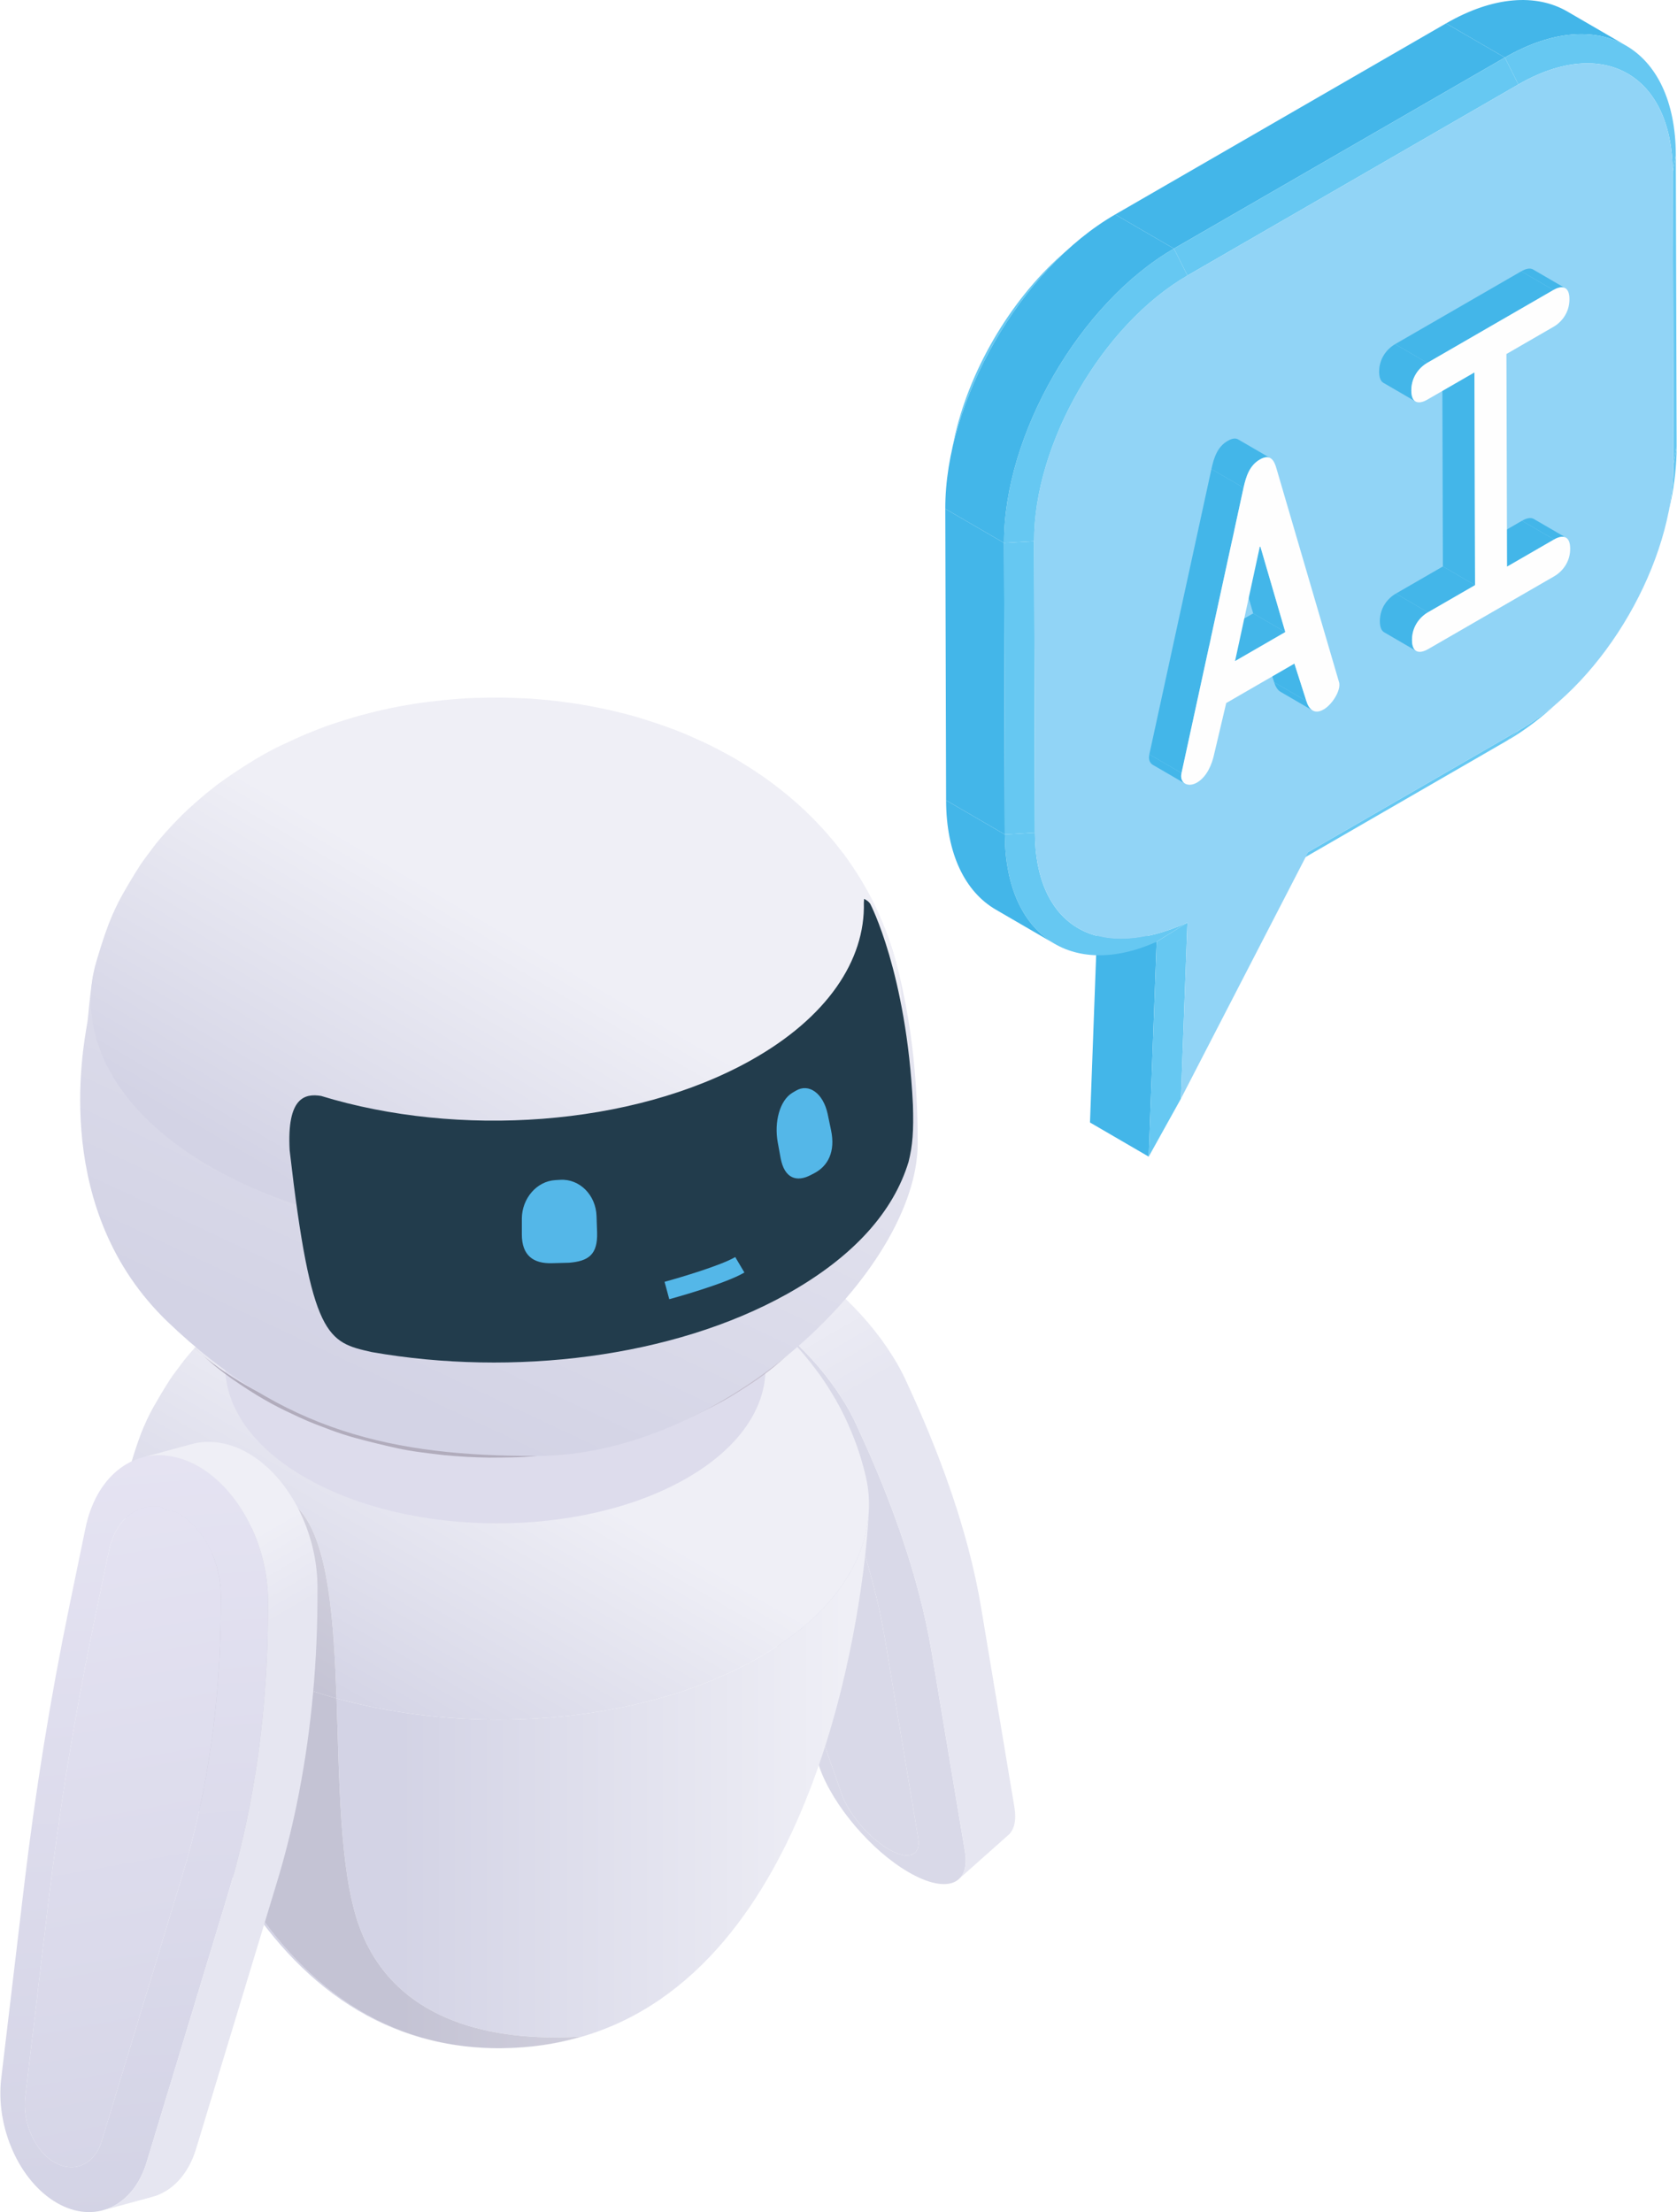<?xml version="1.0" encoding="UTF-8"?> <svg xmlns="http://www.w3.org/2000/svg" xmlns:xlink="http://www.w3.org/1999/xlink" xmlns:xodm="http://www.corel.com/coreldraw/odm/2003" xml:space="preserve" width="599px" height="790px" version="1.0" style="shape-rendering:geometricPrecision; text-rendering:geometricPrecision; image-rendering:optimizeQuality; fill-rule:evenodd; clip-rule:evenodd" viewBox="0 0 270.85 357.37"> <defs> <style type="text/css"> .fil23 {fill:#FEFEFE;fill-rule:nonzero} .fil11 {fill:#DDDCEC;fill-rule:nonzero} .fil5 {fill:#D9D9E8;fill-rule:nonzero} .fil22 {fill:#91D4F6;fill-rule:nonzero} .fil20 {fill:#66C8F2;fill-rule:nonzero} .fil16 {fill:#54B7E8;fill-rule:nonzero} .fil21 {fill:#43B6E9;fill-rule:nonzero} .fil15 {fill:#223C4C;fill-rule:nonzero} .fil3 {fill:url(#id4)} .fil7 {fill:url(#id5)} .fil18 {fill:url(#id6)} .fil1 {fill:url(#id7)} .fil2 {fill:url(#id8)} .fil17 {fill:url(#id9)} .fil8 {fill:url(#id10)} .fil10 {fill:url(#id11)} .fil4 {fill:url(#id12)} .fil0 {fill:url(#id13)} .fil12 {fill:url(#id14)} .fil9 {fill:url(#id15)} .fil19 {fill:url(#id16)} .fil14 {fill:url(#id17)} .fil6 {fill:url(#id18)} .fil13 {fill:url(#id19)} </style> <clipPath id="id0"> <path d="M72.3 231.88c-3.4,-0.69 -6.59,-1.85 -9.27,-3.45 -9.26,-5.54 -9.04,-14.37 0.48,-19.71 2.59,-1.45 5.59,-2.49 8.79,-3.14l0 26.3 0 0z"></path> </clipPath> <clipPath id="id1"> <path d="M80.36 232.69c-2.73,0 -5.46,-0.27 -8.06,-0.81l0 -26.3c2.56,-0.52 5.23,-0.77 7.9,-0.77 3.4,0 6.8,0.41 9.95,1.24l0 25.43c-3.11,0.8 -6.45,1.21 -9.79,1.21l0 0z"></path> </clipPath> <clipPath id="id2"> <path d="M90.15 198.66c-0.89,-0.12 -1.68,-0.21 -2.29,-0.27 -1.03,-0.09 -2.42,-0.22 -3.47,-0.26 -1.05,-0.03 -2.44,-0.1 -3.48,-0.11 -0.11,0 -0.24,0 -0.36,0 -1,0 -2.2,0.03 -3.13,0.04 -1.58,0.02 -3.41,0.18 -5.12,0.35l0 -33.78 17.85 0.04 0 33.99 0 0z"></path> </clipPath> <clipPath id="id3"> <path d="M90.16 231.48l0 -25.43c2.68,0.71 5.19,1.71 7.37,3.02 9.26,5.53 9.05,14.35 -0.48,19.7 -2.07,1.16 -4.41,2.06 -6.89,2.71l0 0z"></path> </clipPath> <linearGradient id="id4" gradientUnits="userSpaceOnUse" x1="191.89" y1="386.29" x2="70.49" y2="176.02"> <stop offset="0" style="stop-opacity:1; stop-color:#80CFF4"></stop> <stop offset="1" style="stop-opacity:1; stop-color:#6ECAF1"></stop> </linearGradient> <linearGradient id="id5" gradientUnits="userSpaceOnUse" x1="20.07" y1="286.97" x2="140.35" y2="286.97"> <stop offset="0" style="stop-opacity:1; stop-color:#D3D3E5"></stop> <stop offset="0.369" style="stop-opacity:1; stop-color:#D3D3E5"></stop> <stop offset="0.969" style="stop-opacity:1; stop-color:#EFEFF6"></stop> <stop offset="1" style="stop-opacity:1; stop-color:#EFEFF6"></stop> </linearGradient> <linearGradient id="id6" gradientUnits="userSpaceOnUse" x1="26.05" y1="358.88" x2="17.35" y2="228.48"> <stop offset="0" style="stop-opacity:1; stop-color:#D3D3E5"></stop> <stop offset="1" style="stop-opacity:1; stop-color:#E6E4F3"></stop> </linearGradient> <linearGradient id="id7" gradientUnits="userSpaceOnUse" xlink:href="#id4" x1="79.83" y1="445.03" x2="79.83" y2="164.63"> </linearGradient> <linearGradient id="id8" gradientUnits="userSpaceOnUse" xlink:href="#id4" x1="79.83" y1="445.03" x2="79.83" y2="164.63"> </linearGradient> <linearGradient id="id9" gradientUnits="userSpaceOnUse" xlink:href="#id6" x1="32.66" y1="369.76" x2="8.22" y2="232.29"> </linearGradient> <linearGradient id="id10" gradientUnits="userSpaceOnUse" x1="58.64" y1="279.58" x2="104.22" y2="200.49"> <stop offset="0" style="stop-opacity:1; stop-color:#D3D3E5"></stop> <stop offset="0.561" style="stop-opacity:1; stop-color:#EFEFF6"></stop> <stop offset="1" style="stop-opacity:1; stop-color:#EFEFF6"></stop> </linearGradient> <linearGradient id="id11" gradientUnits="userSpaceOnUse" x1="58.56" y1="279.58" x2="104.22" y2="200.49"> <stop offset="0" style="stop-opacity:1; stop-color:#C4C3D4"></stop> <stop offset="0.561" style="stop-opacity:1; stop-color:#E0DEE7"></stop> <stop offset="1" style="stop-opacity:1; stop-color:#E0DEE7"></stop> </linearGradient> <linearGradient id="id12" gradientUnits="userSpaceOnUse" xlink:href="#id4" x1="148.98" y1="386.29" x2="78.79" y2="176.02"> </linearGradient> <linearGradient id="id13" gradientUnits="userSpaceOnUse" xlink:href="#id4" x1="13.43" y1="386.21" x2="83.63" y2="175.94"> </linearGradient> <linearGradient id="id14" gradientUnits="userSpaceOnUse" x1="70.95" y1="225.56" x2="163.94" y2="225.56"> <stop offset="0" style="stop-opacity:1; stop-color:#B1ACBC"></stop> <stop offset="0.239" style="stop-opacity:1; stop-color:#B1ACBC"></stop> <stop offset="1" style="stop-opacity:1; stop-color:#E3DBE9"></stop> </linearGradient> <linearGradient id="id15" gradientUnits="userSpaceOnUse" x1="20.07" y1="286.97" x2="140.35" y2="286.97"> <stop offset="0" style="stop-opacity:1; stop-color:#C4C3D4"></stop> <stop offset="0.369" style="stop-opacity:1; stop-color:#C4C3D4"></stop> <stop offset="0.969" style="stop-opacity:1; stop-color:#E0DEE7"></stop> <stop offset="1" style="stop-opacity:1; stop-color:#E0DEE7"></stop> </linearGradient> <linearGradient id="id16" gradientUnits="userSpaceOnUse" x1="54.07" y1="338.16" x2="1.92" y2="247.71"> <stop offset="0" style="stop-opacity:1; stop-color:#E6E6F1"></stop> <stop offset="0.678" style="stop-opacity:1; stop-color:#E6E6F1"></stop> <stop offset="0.812" style="stop-opacity:1; stop-color:#EFEFF6"></stop> <stop offset="1" style="stop-opacity:1; stop-color:#EFEFF6"></stop> </linearGradient> <linearGradient id="id17" gradientUnits="userSpaceOnUse" xlink:href="#id10" x1="57.25" y1="197.7" x2="105.43" y2="115.27"> </linearGradient> <linearGradient id="id18" gradientUnits="userSpaceOnUse" x1="168.91" y1="295.35" x2="116.77" y2="204.94"> <stop offset="0" style="stop-opacity:1; stop-color:#E6E6F1"></stop> <stop offset="0.729" style="stop-opacity:1; stop-color:#E6E6F1"></stop> <stop offset="0.929" style="stop-opacity:1; stop-color:#EFEFF6"></stop> <stop offset="1" style="stop-opacity:1; stop-color:#EFEFF6"></stop> </linearGradient> <linearGradient id="id19" gradientUnits="userSpaceOnUse" xlink:href="#id5" x1="27.74" y1="298.27" x2="120.85" y2="100.58"> </linearGradient> </defs> <g id="Слой_x0020_1">  <g id="_2076171892720"> <path class="fil0" d="M72.3 231.88l0 -26.3 0 26.3zm0 -33.47l0 -33.78 0 33.78z"></path> <g style="clip-path:url(#id0)"> <image x="49.32" y="203.06" width="25.81" height="31.92"></image> </g> <path class="fil1" d="M90.15 231.48l0 -25.43c0,0 0,0 0,0l0 25.43 0 0z"></path> <path class="fil2" d="M90.15 198.66c0,0 0,0 0,0l0 -34 0 0 0 34z"></path> <g style="clip-path:url(#id1)"> <image x="68.07" y="200.88" width="25.81" height="34.1"></image> </g> <g style="clip-path:url(#id2)"> <image x="68.07" y="161.2" width="25.81" height="40.2"></image> </g> <path class="fil3" d="M172.23 356.82l0 -239.54 0 239.54zm-82.08 -125.34l0 -25.43 0 25.43z"></path> <polygon class="fil4" points="90.15,198.66 90.15,164.66 "></polygon> <g style="clip-path:url(#id3)"> <image x="87.25" y="203.06" width="23.2" height="31.92"></image> </g> <path class="fil5" d="M121.07 218.57c3.97,2.29 8.31,6.98 10.36,11.48l0.88 1.93c3.77,8.28 6.67,16.22 8.63,23.63 0.83,3.14 1.49,6.18 1.98,9.11l5.38 32.24c0.48,2.85 -1.59,3.62 -4.76,1.79 -3.17,-1.83 -6.48,-5.7 -7.6,-8.92l-8.43 -24.03c-4.08,-11.65 -7.58,-23.01 -10.5,-34.02l-2.59 -9.8c-1,-3.78 0.71,-5.63 4.21,-4.52 0.45,0.53 1.61,0.63 2.44,1.11z"></path> <path class="fil5" d="M143.54 298.75c-3.17,-1.83 -6.48,-5.7 -7.6,-8.92l-8.43 -24.03c-4.08,-11.65 -7.58,-23.01 -10.5,-34.02l-2.59 -9.8c-1,-3.78 0.71,-5.63 4.21,-4.52 0.45,0.53 1.61,0.63 2.44,1.11 3.97,2.29 8.31,6.98 10.36,11.48l0.88 1.93c3.77,8.28 6.67,16.22 8.63,23.63 0.83,3.14 1.49,6.18 1.98,9.11l5.38 32.24c0.48,2.85 -1.59,3.62 -4.76,1.79zm12.31 0.35l-5.38 -32.25c-0.52,-3.1 -1.22,-6.32 -2.1,-9.64 -2.08,-7.86 -5.15,-16.27 -9.14,-25.03l-0.88 -1.93c-3.33,-7.32 -10.38,-14.95 -16.86,-18.69 -1.36,-0.79 -2.7,-1.4 -3.98,-1.8 -5.69,-1.81 -8.48,1.19 -6.84,7.36l2.58 9.79c2.97,11.2 6.53,22.75 10.68,34.59l8.43 24.04c2.16,6.14 8.39,13.46 14.43,16.94 6.05,3.5 9.96,2.04 9.06,-3.38z"></path> <path class="fil6" d="M163.85 291.97l-5.38 -32.25c-0.51,-3.1 -1.21,-6.31 -2.09,-9.64 -2.08,-7.86 -5.15,-16.26 -9.14,-25.03l-0.88 -1.93c-3.34,-7.31 -10.38,-14.95 -16.86,-18.69 -1.37,-0.79 -2.71,-1.4 -3.98,-1.8 -2.67,-0.85 -4.71,-0.64 -5.94,0.46l-8 7.13c1.23,-1.1 3.26,-1.31 5.93,-0.46 1.28,0.4 2.62,1.01 3.98,1.8 6.48,3.74 13.53,11.37 16.86,18.69l0.88 1.93c3.99,8.76 7.06,17.17 9.14,25.03 0.88,3.32 1.58,6.54 2.1,9.64l5.38 32.25c0.35,2.11 -0.03,3.62 -0.99,4.47l8.01 -7.12c0.95,-0.85 1.33,-2.36 0.98,-4.48z"></path> <path class="fil7" d="M80.7 330.89c0.01,0 0.03,0 0.05,0 -0.02,0 -0.04,0 -0.05,0zm-0.28 0c-0.01,0 -0.03,0 -0.05,0 0.02,0 0.03,0 0.05,0zm0.41 0c0.02,0 0.04,0 0.06,0 -0.02,0 -0.04,0 -0.06,0zm-0.55 0c-0.02,0 -0.04,0 -0.06,0 0.02,0 0.04,0 0.06,0zm0.67 0c4.67,-0.04 8.97,-0.7 12.93,-1.88 -1.44,0.09 -2.86,0.14 -4.26,0.14 -14.75,0 -27.34,-5.07 -31.87,-18.63 -2.95,-8.86 -2.97,-22.96 -3.43,-36.14 8.22,2.28 17.16,3.43 26.09,3.43 15.04,0 30.08,-3.25 41.72,-9.78 11.66,-6.54 17.73,-15.16 18.19,-23.88 -0.42,10.21 -5.97,66.07 -39.66,82.31 -3.24,1.56 -6.73,2.75 -10.51,3.51l0 0c-2.9,0.58 -5.95,0.89 -9.2,0.92zm-0.78 0c-2.74,-0.03 -5.37,-0.27 -7.87,-0.71 -4.15,-0.74 -7.98,-2.03 -11.51,-3.76 -32.11,-15.78 -39.4,-68.58 -40.54,-80.86 0.52,3.9 2.17,7.77 4.96,11.42 -0.77,0.56 -1.53,1.12 -2.28,1.69 4.2,24.36 17.62,71.9 57.24,72.22z"></path> <path class="fil8" d="M80.41 277.81c-8.93,0 -17.87,-1.15 -26.09,-3.43 -0.44,-12.47 -1.27,-24.1 -5.35,-29.68 -0.5,-0.69 -1.04,-1.28 -1.64,-1.77 -0.02,0.01 -1.17,0.64 -3.1,1.77 -4.14,2.41 -11.82,7.05 -19.02,12.28 -2.79,-3.65 -4.44,-7.52 -4.96,-11.42 -0.34,-2.53 -0.2,-5.09 0.42,-7.61 0.54,-1.9 1.31,-4.42 2.02,-6.27 0.52,-1.35 1.32,-3.11 2.04,-4.37 0.76,-1.34 1.81,-3.11 2.65,-4.4 0.55,-0.85 1.38,-1.91 1.98,-2.71 1.05,-1.43 2.66,-3.15 3.9,-4.4 1.47,-1.5 3.6,-3.35 5.26,-4.63 1.69,-1.29 4.07,-2.85 5.88,-3.95 1.24,-0.76 2.95,-1.68 4.27,-2.29 0.99,-0.45 2.29,-1.07 3.29,-1.48 1.23,-0.5 2.88,-1.16 4.14,-1.57 1.02,-0.32 2.37,-0.77 3.4,-1.06 1.14,-0.32 2.67,-0.71 3.83,-0.97 3.63,-0.83 7.05,-1.23 7.08,-1.23 0.6,-0.07 1.24,-0.14 1.89,-0.21 1.7,-0.18 3.54,-0.33 5.12,-0.35 0.93,-0.01 2.14,-0.05 3.13,-0.05 0.12,0 0.24,0 0.36,0.01 1.04,0.01 2.43,0.08 3.48,0.11 1.05,0.03 2.43,0.17 3.48,0.26 0.6,0.06 1.39,0.15 2.28,0.27 1.41,0.18 3.08,0.44 4.71,0.76 4.03,0.79 6.74,1.65 7.04,1.74 2.18,0.7 4.43,1.42 7.14,2.61 0.99,0.43 2.3,1.02 3.26,1.51 1.22,0.63 2.85,1.48 4.02,2.2 1.83,1.12 4.89,3 8.55,6.25 3.66,3.26 5.89,6.19 6.85,7.45 1.68,2.2 3.58,5.32 4.74,7.77 0.65,1.39 1.45,3.27 1.96,4.72 0.49,1.36 1.02,3.22 1.36,4.62 0.48,1.94 0.65,3.91 0.54,5.86 -0.46,8.72 -6.53,17.34 -18.19,23.88 -11.64,6.53 -26.68,9.78 -41.72,9.78zm-8.11 -45.93c2.6,0.54 5.33,0.8 8.06,0.8 3.34,0 6.68,-0.4 9.79,-1.2 2.49,-0.65 4.83,-1.55 6.9,-2.71 9.53,-5.35 9.74,-14.17 0.48,-19.71 -2.18,-1.3 -4.69,-2.3 -7.38,-3.01 -3.15,-0.83 -6.55,-1.24 -9.95,-1.24 -2.67,0 -5.35,0.25 -7.9,0.77 -3.2,0.64 -6.2,1.69 -8.79,3.14 -9.52,5.35 -9.75,14.17 -0.48,19.71 2.68,1.6 5.87,2.75 9.27,3.45z"></path> <path class="fil9" d="M80.56 330.89c-0.05,0 -0.09,0 -0.14,0 -0.02,0 -0.03,0 -0.05,0 -0.03,0 -0.06,0 -0.09,0 -0.02,0 -0.04,0 -0.06,0 -0.02,0 -0.04,0 -0.05,0 -39.62,-0.32 -53.04,-47.86 -57.24,-72.22 0.75,-0.57 1.51,-1.13 2.28,-1.69 2.8,3.68 6.76,7.14 11.88,10.2 5.12,3.05 10.97,5.46 17.23,7.2 0.46,13.18 0.48,27.28 3.43,36.14 4.53,13.56 17.12,18.63 31.87,18.63 1.4,0 2.82,-0.05 4.26,-0.14 -3.96,1.18 -8.26,1.84 -12.93,1.88 -0.02,0 -0.04,0 -0.06,0 -0.02,0 -0.04,0 -0.06,0 -0.02,0 -0.06,0 -0.08,0 -0.02,0 -0.04,0 -0.05,0 -0.05,0 -0.09,0 -0.14,0z"></path> <path class="fil10" d="M54.32 274.38c-6.26,-1.74 -12.11,-4.15 -17.23,-7.2 -5.12,-3.06 -9.08,-6.52 -11.88,-10.2 7.2,-5.23 14.88,-9.87 19.02,-12.28 1.93,-1.12 3.1,-1.77 3.1,-1.77 0.6,0.49 1.14,1.08 1.64,1.77 4.08,5.58 4.91,17.21 5.35,29.68z"></path> <path class="fil11" d="M110.95 238.78c-17,9.81 -44.64,9.76 -61.74,-0.11 -17.1,-9.87 -17.18,-25.83 -0.19,-35.65 16.99,-9.81 44.63,-9.75 61.74,0.12 17.1,9.87 17.18,25.83 0.19,35.64z"></path> <path class="fil12" d="M41.44 225.39c1.36,0.83 3.22,1.86 4.66,2.54 3.59,1.7 3.59,1.7 7.31,3.1 1.12,0.42 2.64,0.92 3.79,1.23 2.09,0.58 4.91,1.26 7.03,1.73 1.13,0.24 2.65,0.5 3.79,0.64 1.1,0.14 2.56,0.34 3.66,0.45 1.1,0.11 2.58,0.22 3.68,0.28 1.11,0.06 2.59,0.11 3.69,0.12 1.12,0.01 2.59,-0.03 3.7,-0.04 1.15,-0.02 2.67,-0.11 3.8,-0.22 2.21,-0.21 5.13,-0.59 7.32,-0.92 1.19,-0.18 2.75,-0.5 3.92,-0.78 1.07,-0.26 2.5,-0.59 3.55,-0.89 1.27,-0.36 2.95,-0.9 4.2,-1.3 1.49,-0.48 3.42,-1.25 4.85,-1.87 1.92,-0.82 4.43,-2.06 6.26,-3.06 1.56,-0.86 3.57,-2.15 5.05,-3.14 1.03,-0.68 2.36,-1.67 3.31,-2.45 1.38,-1.15 3.16,-2.75 4.47,-3.98 -2.62,2.59 -5.88,5.01 -9.79,7.2 -22.83,12.73 -59.09,12.36 -81,-0.82 -3.14,-1.89 -5.81,-3.94 -8.03,-6.11 1.08,1.02 2.55,2.32 3.67,3.28 0.53,0.46 1.28,1.01 1.82,1.44 1.52,1.17 3.66,2.57 5.29,3.57z"></path> <path class="fil13" d="M86.55 235.22c30.22,0 61.67,-30.01 61.67,-50.49 0,-7.35 -0.47,-19.21 -4.1,-31.37 -6.45,-21.68 -126.79,-10.95 -129.19,4.48 -0.59,3.74 -0.72,6.42 -0.87,7.32 -0.79,4.58 -5.69,30.44 12.94,48.35 18.64,17.91 36.65,21.71 59.55,21.71z"></path> <path class="fil14" d="M145 156.55c-0.39,-1.52 -0.95,-3.55 -1.48,-5.03 -0.56,-1.57 -1.43,-3.63 -2.15,-5.14 -1.25,-2.66 -3.32,-6.06 -5.15,-8.47 -1.04,-1.36 -3.48,-4.56 -7.46,-8.1 -3.99,-3.55 -7.33,-5.59 -9.32,-6.82 -1.27,-0.78 -3.04,-1.71 -4.37,-2.39 -1.05,-0.54 -2.48,-1.18 -3.55,-1.65 -2.96,-1.3 -5.41,-2.08 -7.78,-2.84 -0.32,-0.1 -3.27,-1.03 -7.67,-1.89 -2.89,-0.57 -5.91,-0.96 -7.62,-1.12 -1.13,-0.1 -2.64,-0.25 -3.78,-0.29 -1.14,-0.04 -2.66,-0.11 -3.79,-0.12 -1.14,-0.01 -2.66,0.03 -3.8,0.05 -2.38,0.03 -5.29,0.34 -7.64,0.61 -0.03,0 -3.76,0.43 -7.71,1.34 -1.26,0.28 -2.92,0.71 -4.17,1.05 -1.11,0.32 -2.59,0.81 -3.7,1.16 -1.38,0.44 -3.17,1.16 -4.51,1.71 -1.09,0.45 -2.51,1.13 -3.59,1.62 -1.43,0.65 -3.29,1.66 -4.64,2.48 -1.98,1.2 -4.57,2.9 -6.41,4.31 -1.81,1.4 -4.13,3.4 -5.73,5.03 -1.35,1.37 -3.1,3.25 -4.25,4.79 -0.65,0.89 -1.56,2.04 -2.16,2.96 -0.91,1.41 -2.06,3.33 -2.88,4.79 -0.78,1.37 -1.66,3.29 -2.22,4.76 -0.77,2.02 -1.62,4.76 -2.2,6.84 -2.75,11.22 3.19,23.04 17.88,31.82 25.21,15.08 66.68,15.49 92.62,0.94 15.55,-8.72 21.99,-20.84 19.23,-32.4z"></path> <path class="fil15" d="M147.45 178.46c0.13,4.23 -0.04,6.62 -0.7,9.22 -2.41,7.98 -8.79,15.31 -19.66,21.38 -18.44,10.28 -44.26,13.37 -67.09,9.37 -7.11,-1.61 -9.77,-2.2 -13.26,-32.62 -0.46,-8.56 2.47,-9.18 5.08,-8.76 22.14,6.79 50.26,4.95 69.35,-5.7 12.45,-6.94 18.59,-16.25 18.35,-25.51l0.04 -0.63c0.42,0.23 0.71,0.39 0.99,0.8 0,0 5.86,11.14 6.9,32.45z"></path> <path class="fil16" d="M91.88 204l-2.69 0.07c-3.12,0.11 -4.94,-1.28 -4.93,-4.68l0 -2.52c0.02,-3.28 2.42,-6.05 5.41,-6.22l0.83 -0.05c3.08,-0.17 5.73,2.45 5.83,5.88l0.09 2.63c0.1,3.54 -1.34,4.63 -4.54,4.89z"></path> <path class="fil16" d="M131.48 189.55l-0.6 0.31c-2.16,1.11 -4.18,0.6 -4.81,-2.78l-0.46 -2.52c-0.6,-3.27 0.31,-6.78 2.35,-8.01l0.57 -0.34c2.1,-1.26 4.43,0.4 5.15,3.78l0.54 2.59c0.74,3.49 -0.51,5.82 -2.74,6.97z"></path> <path class="fil16" d="M108.08 209.89l-0.76 -2.81c2.39,-0.65 9.12,-2.64 11.42,-4l1.48 2.5c-3.11,1.84 -11.77,4.21 -12.14,4.31z"></path> <path class="fil17" d="M28.76 244.48c3.98,2.29 6.92,7.78 6.88,13.49l-0.02 2.45c-0.08,10.52 -1.14,20.76 -3.15,30.49 -0.85,4.11 -1.87,8.13 -3.06,12.03l-13.03 42.95c-1.15,3.78 -4.46,5.28 -7.63,3.45 -3.17,-1.82 -5.23,-6.43 -4.73,-10.59l3.69 -31.07c1.79,-15.06 4.18,-29.84 7.16,-44.29l2.66 -12.84c1.02,-4.96 4.53,-7.85 8.6,-7.07 0.28,0.63 1.8,0.52 2.63,1z"></path> <path class="fil18" d="M32.47 290.91c-0.85,4.11 -1.87,8.13 -3.06,12.03l-13.03 42.95c-1.15,3.78 -4.46,5.28 -7.63,3.45 -3.17,-1.82 -5.23,-6.43 -4.73,-10.59l3.69 -31.07c1.79,-15.06 4.18,-29.84 7.16,-44.29l2.66 -12.84c1.02,-4.96 4.53,-7.85 8.6,-7.07 0.28,0.63 1.8,0.52 2.63,1 3.98,2.29 6.92,7.78 6.88,13.49l-0.02 2.45c-0.08,10.52 -1.14,20.76 -3.15,30.49zm-0.41 -53.98c-1.37,-0.79 -2.81,-1.34 -4.3,-1.62 -6.63,-1.26 -12.32,3.42 -14,11.52l-2.65 12.83c-3.03,14.7 -5.46,29.73 -7.28,45.04l-3.69 31.07c-0.94,7.94 2.94,16.62 8.99,20.11 6.05,3.49 12.3,0.67 14.5,-6.55l13.03 -42.95c1.26,-4.13 2.33,-8.38 3.24,-12.74 2.12,-10.3 3.24,-21.14 3.33,-32.28l0.02 -2.46c0.08,-9.28 -4.72,-18.23 -11.19,-21.97z"></path> <path class="fil19" d="M40.05 234.77c-1.37,-0.8 -2.81,-1.35 -4.3,-1.63 -1.69,-0.32 -3.32,-0.26 -4.84,0.16l-8 2.17c1.52,-0.42 3.16,-0.49 4.85,-0.16 1.49,0.28 2.93,0.83 4.3,1.62 6.47,3.74 11.27,12.69 11.19,21.97l-0.02 2.46c-0.09,11.14 -1.21,21.98 -3.33,32.28 -0.91,4.36 -1.98,8.61 -3.24,12.74l-13.03 42.95c-1.27,4.18 -3.91,6.89 -7.07,7.75l7.99 -2.17c3.17,-0.86 5.8,-3.57 7.07,-7.75l13.03 -42.95c1.26,-4.13 2.34,-8.38 3.24,-12.74 2.12,-10.3 3.25,-21.14 3.34,-32.28l0.01 -2.45c0.08,-9.29 -4.71,-18.24 -11.19,-21.97z"></path> <path class="fil20" d="M252.06 113.14c-0.49,0.43 -0.98,0.87 -1.47,1.3 -2.29,2.04 -4.7,3.81 -7.19,5.24l2.17 -1.81c2.24,-1.3 4.42,-2.9 6.49,-4.73z"></path> <path class="fil20" d="M269.86 81.28c-0.14,0.64 -0.27,1.28 -0.41,1.92 0.6,-2.8 0.91,-5.58 0.9,-8.25l0.5 -2.82c0.01,2.97 -0.33,6.04 -0.99,9.15z"></path> <polygon class="fil20" points="245.57,117.87 243.4,119.68 210.4,138.74 211.33,137.64 "></polygon> <polygon class="fil20" points="270.22,27.86 270.72,25.04 270.85,72.13 270.35,74.95 "></polygon> <polygon class="fil21" points="185.55,186.86 176.06,181.34 177.34,146.62 186.83,152.14 "></polygon> <polygon class="fil20" points="190.75,177.5 185.55,186.86 186.83,152.14 191.8,149.05 "></polygon> <path class="fil21" d="M253.19 1.86l9.5 5.52c-5.01,-2.91 -11.95,-2.5 -19.6,1.91l-9.5 -5.51c7.66,-4.42 14.59,-4.83 19.6,-1.92z"></path> <path class="fil20" d="M245.28 13.64l-2.19 -4.35c15.21,-8.77 27.58,-1.73 27.63,15.75l-0.5 2.82c-0.04,-15.78 -11.22,-22.15 -24.94,-14.22z"></path> <path class="fil20" d="M191.8 149.05l-4.97 3.09c-13.75,6.17 -24.48,-1.06 -24.53,-17.33l4.86 -0.29c0.04,14.69 9.73,21.22 24.64,14.53z"></path> <path class="fil21" d="M170.34 152.47l-9.5 -5.52c-4.94,-2.87 -8.01,-8.98 -8.03,-17.66l9.49 5.52c0.03,8.68 3.09,14.79 8.04,17.66z"></path> <polygon class="fil21" points="162.3,134.81 152.81,129.29 152.68,82.2 162.17,87.71 "></polygon> <polygon class="fil20" points="167.16,134.52 162.3,134.81 162.17,87.71 167.03,87.43 "></polygon> <polygon class="fil21" points="189.62,40.16 180.13,34.65 233.59,3.78 243.09,9.29 "></polygon> <polygon class="fil20" points="191.81,44.51 189.62,40.16 243.09,9.29 245.28,13.64 "></polygon> <path class="fil20" d="M153.67 73.04l0.22 -1.05 0.18 -0.86c2.33,-11.02 8.97,-22.45 17.4,-29.94 0.49,-0.43 0.98,-0.87 1.47,-1.3 -9.34,8.29 -16.69,20.96 -19.27,33.15z"></path> <path class="fil22" d="M245.28 13.64c13.72,-7.93 24.9,-1.56 24.94,14.22l0.13 47.09c0.04,15.77 -11.05,34.99 -24.78,42.92l-34.24 19.77 -20.58 39.86 1.05 -28.45c-14.91,6.69 -24.6,0.16 -24.64,-14.53l-0.13 -47.09c-0.05,-15.77 11.05,-34.99 24.78,-42.92l53.47 -30.87z"></path> <path class="fil20" d="M167.03 87.43l-4.86 0.28c-0.05,-17.48 12.24,-38.76 27.45,-47.55l2.19 4.35c-13.73,7.93 -24.83,27.15 -24.78,42.92z"></path> <path class="fil21" d="M162.17 87.71l-9.49 -5.51c-0.05,-17.48 12.23,-38.77 27.45,-47.55l9.49 5.51c-15.21,8.79 -27.5,30.07 -27.45,47.55z"></path> <path class="fil21" d="M212.03 114.78l-5.19 -3.02c-0.5,-0.29 -0.82,-0.89 -1.02,-1.53l5.2 3.01c0.19,0.65 0.52,1.25 1.01,1.54z"></path> <polygon class="fil21" points="211.02,113.24 205.82,110.23 203.89,104.2 209.09,107.21 "></polygon> <path class="fil21" d="M191.42 126.59l-5.2 -3.02c-0.49,-0.28 -0.75,-0.88 -0.57,-1.7l5.2 3.02c-0.19,0.82 0.08,1.42 0.57,1.7z"></path> <polygon class="fil21" points="199.5,106.8 194.3,103.78 202.43,99.09 207.62,102.11 "></polygon> <polygon class="fil21" points="207.62,102.11 202.43,99.09 198.4,85.28 203.59,88.3 "></polygon> <polygon class="fil21" points="190.85,124.89 185.65,121.87 195.68,75.78 200.87,78.79 "></polygon> <path class="fil21" d="M200.02 71l5.2 3.02c-0.41,-0.24 -0.95,-0.22 -1.72,0.22 -1.65,0.95 -2.22,2.71 -2.63,4.55l-5.19 -3.01c0.4,-1.85 0.97,-3.6 2.62,-4.55 0.77,-0.45 1.32,-0.47 1.72,-0.23z"></path> <path class="fil23" d="M199.5 106.8l8.12 -4.69 -4.03 -13.81 -0.1 0.06 -3.99 18.44zm16.8 3.4c0.37,1.21 -1.03,3.57 -2.48,4.41 -1.6,0.92 -2.43,-0.15 -2.8,-1.37l-1.93 -6.03 -11.02 6.37 -1.95 8.27c-0.35,1.63 -1.18,3.66 -2.78,4.58 -1.45,0.84 -2.85,0.1 -2.49,-1.54l10.02 -46.1c0.41,-1.84 0.98,-3.6 2.63,-4.55 1.71,-0.99 2.33,0.14 2.7,1.48l10.1 34.48z"></path> <path class="fil21" d="M247.77 83.84l5.2 3.02c-0.49,-0.29 -1.19,-0.12 -1.92,0.29l-5.19 -3.02c0.72,-0.42 1.43,-0.57 1.91,-0.29z"></path> <polygon class="fil21" points="243.45,91.54 238.25,88.52 245.86,84.13 251.05,87.15 "></polygon> <polygon class="fil21" points="230.67,98.92 225.48,95.9 233.08,91.51 238.28,94.53 "></polygon> <path class="fil21" d="M228.77 105.16l-5.19 -3.02c-0.41,-0.24 -0.68,-0.79 -0.68,-1.77 -0.01,-2.15 1.23,-3.69 2.58,-4.47l5.19 3.02c-1.34,0.78 -2.58,2.33 -2.58,4.47 0.01,0.98 0.27,1.53 0.68,1.77z"></path> <path class="fil21" d="M247.66 43.54l5.2 3.02c-0.49,-0.29 -1.19,-0.13 -1.92,0.29l-5.2 -3.02c0.74,-0.42 1.43,-0.58 1.92,-0.29z"></path> <polygon class="fil21" points="238.28,94.53 233.08,91.51 232.98,57.15 238.18,60.17 "></polygon> <polygon class="fil21" points="230.56,58.62 225.36,55.6 245.74,43.83 250.94,46.85 "></polygon> <path class="fil21" d="M228.66 64.86l-5.2 -3.02c-0.41,-0.24 -0.67,-0.79 -0.68,-1.78 0,-2.13 1.24,-3.68 2.58,-4.46l5.2 3.02c-1.35,0.78 -2.58,2.33 -2.58,4.46 0,0.98 0.26,1.54 0.68,1.78z"></path> <path class="fil23" d="M250.94 46.85c1.34,-0.77 2.59,-0.66 2.59,1.48 0.01,2.14 -1.23,3.69 -2.58,4.47l-7.6 4.39 0.1 34.35 7.6 -4.39c1.35,-0.77 2.59,-0.66 2.6,1.48 0.01,2.14 -1.24,3.69 -2.58,4.47l-20.38 11.77c-1.35,0.77 -2.59,0.66 -2.6,-1.48 0,-2.14 1.24,-3.69 2.58,-4.47l7.61 -4.39 -0.1 -34.36 -7.61 4.39c-1.34,0.78 -2.59,0.66 -2.59,-1.48 0,-2.13 1.23,-3.68 2.58,-4.46l20.38 -11.77z"></path> </g> </g> </svg> 